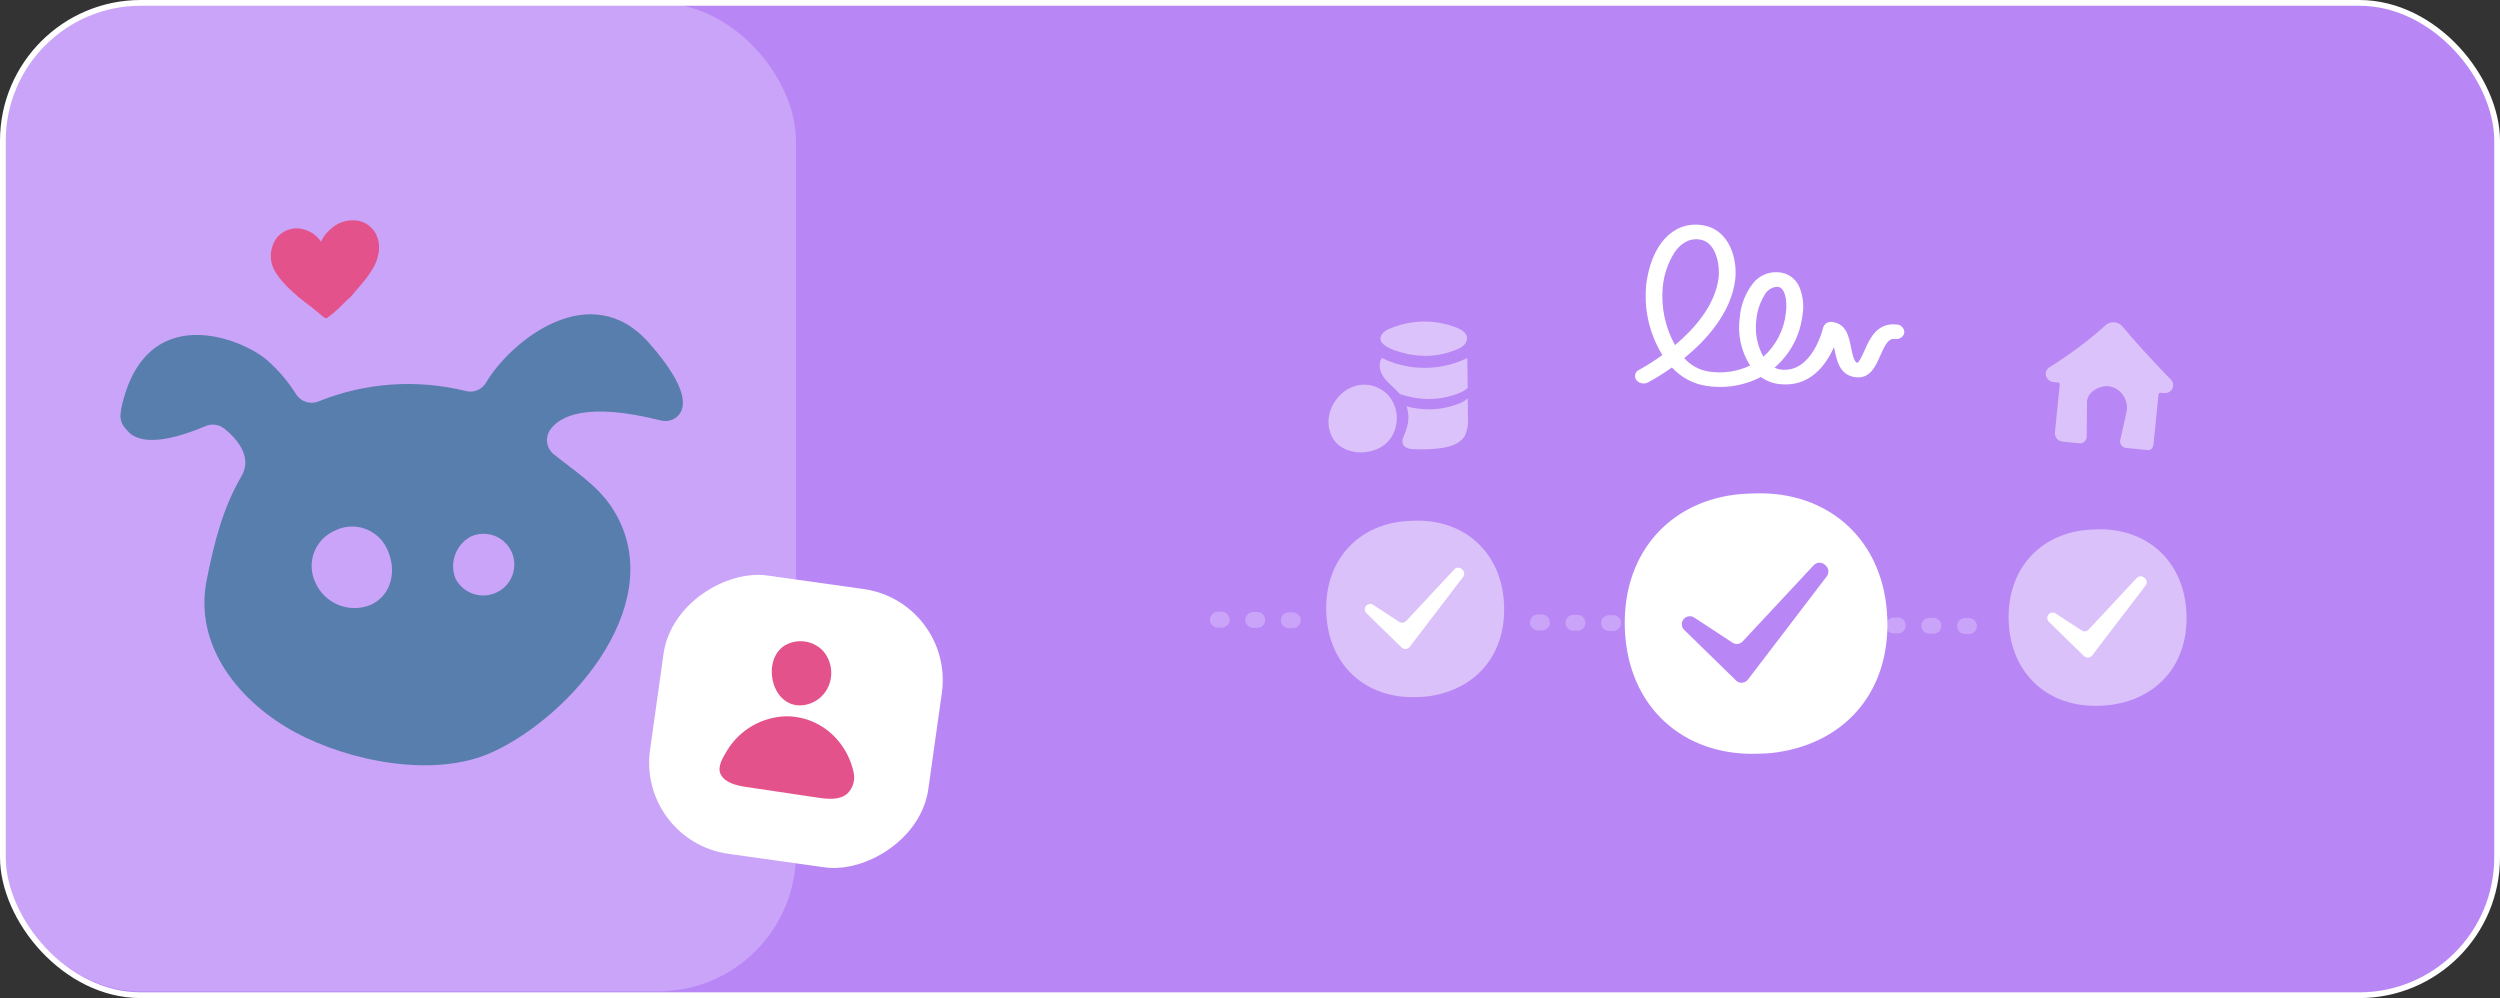 <?xml version="1.0" encoding="UTF-8"?>
<svg width="652.5" height="260.5" version="1.1" viewBox="0 0 652.5 260.5" xmlns="http://www.w3.org/2000/svg">
 <rect x="0" y="0" width="652.5" height="260.5" fill="#333333" stroke="none"/>
 <rect x=".75" y=".75" width="651" height="259" rx="36" ry="36" fill="#b886f5" stroke="#fff" stroke-miterlimit="10" stroke-width="1.5"/>
 <rect x=".75" y=".75" width="207" height="258" rx="36" ry="36" fill="#fff" opacity=".25" isolation="isolate"/>
 <rect transform="translate(-41.88 58.61) rotate(-25)" x="41.76" y="50.69" width="138.99" height="146.13" fill="none"/>
 <path id="uuid-b9db6a23-315c-46ac-8490-740f4873cb6e" d="m98.83 65.89c-0.05 0.38-0.13 0.76-0.23 1.14-0.19 0.76-0.47 1.5-0.81 2.2-0.86 1.61-1.89 3.12-3.08 4.5-1.03 1.24-2.1 2.42-3.11 3.67-0.13 0.15-1.3 1.13-1.42 1.29-1.37 1.48-2.87 2.84-4.48 4.05-1.02 0.91-1-0.13-5.82-3.66-1.21-0.9-2.38-1.86-3.49-2.88-0.99-0.89-1.92-1.84-2.79-2.85-0.55-0.65-1.06-1.33-1.52-2.03-0.34-0.5-0.63-1.04-0.84-1.61-0.28-0.67-0.46-1.38-0.53-2.1-0.07-0.79-0.02-1.58 0.13-2.35 0.22-1.15 0.7-2.24 1.4-3.18 0.32-0.42 0.7-0.79 1.13-1.1 0.54-0.43 1.16-0.76 1.81-0.99 0.45-0.15 0.91-0.26 1.38-0.34 0.42-0.05 0.84-0.06 1.26-0.05l0.4 0.04c0.3 0.04 0.6 0.1 0.9 0.18 0.28 0.06 0.56 0.15 0.83 0.24 1.38 0.51 2.59 1.39 3.5 2.55l0.03 0.06 0.15 0.2c0.03 0.08 0.08 0.16 0.13 0.23 0.21-0.47 0.46-0.91 0.75-1.34 0.21-0.32 0.45-0.62 0.7-0.9 0.67-0.77 1.43-1.44 2.28-2 0.84-0.56 1.79-0.96 2.78-1.17 0.94-0.2 1.91-0.24 2.86-0.13 0.36 0.05 0.71 0.12 1.06 0.23 0.83 0.24 1.59 0.66 2.25 1.22 0.67 0.55 1.22 1.22 1.64 1.98 0.57 1.1 0.87 2.33 0.85 3.57 0.01 0.45-0.01 0.9-0.07 1.35" fill="#e4528b"/>
 <path id="uuid-a9685dba-c984-47de-a4e6-8729830331ba" d="m169.38 89.49c-15.24-17.27-36-0.62-42.55 10.41-1.08 1.83-3.25 2.7-5.3 2.15-12.78-3.16-26.22-2.21-38.43 2.73-2.15 0.86-4.61 0.05-5.84-1.91-2.06-3.29-4.58-6.26-7.49-8.82-6.52-5.71-31.78-16.04-38.06 12.26-0.03 0.13-0.04 0.26-0.08 0.38-0.04 0.27-0.1 0.75-0.16 1.3-0.16 1.36 0.27 2.72 1.19 3.74l0.87 0.98c0.21 0.24 0.44 0.45 0.69 0.63 2.75 2 8.31 2.57 19.45-2.14 1.63-0.69 3.51-0.43 4.9 0.68 3.04 2.46 7.48 7.23 4.45 12.41-4.95 8.5-7.17 17.56-9.07 27.09-3.51 17.62 9.03 32.13 23.03 39.71 14.11 7.65 36.47 12.12 51.44 5.26 21.3-9.73 47.02-40.06 31.21-63.99-3.75-5.67-9.84-9.58-15.06-13.76-1.98-1.57-2.39-4.41-0.94-6.47 2.58-3.6 9.63-7.21 28.83-2.4 1.57 0.42 3.24 0 4.42-1.12 2.15-2.12 3.04-7.17-7.51-19.13m-87.01 62.64c-2.44-4.98-0.38-10.99 4.6-13.42l0.53-0.25c4.98-2.44 10.99-0.38 13.42 4.6l0.25 0.53c2.45 5.41 1.02 11.83-4.39 14.28-5.58 2.3-11.97-0.25-14.43-5.76m46.87 2.71c-3.95 1.63-8.48-0.08-10.38-3.91-1.57-4.14 0.19-8.8 4.09-10.88 4.05-1.81 8.81 0 10.62 4.05s0 8.81-4.05 10.62l-0.15 0.06-0.12 0.06" fill="#587ead"/>
 <rect transform="rotate(-82)" x="-194.22" y="195.25" width="73.35" height="73.35" rx="24" ry="24" fill="#fff" isolation="isolate"/>
 <path id="uuid-bb8ce4f0-bd1e-454c-bd26-ff3a6d55ad3d" d="m207.9 184.06c0.08 0.01 0.15 0.02 0.23 0.03 3.06 0.2 5.97-1.31 7.57-3.93 1.96-3.25 1.61-7.39-0.87-10.27-2.62-2.76-6.81-3.34-10.08-1.38-5.67 3.68-3.73 14.65 3.15 15.55" fill="#e4528b"/>
 <path d="m218.87 193.47c-3.31-4.1-8.29-6.49-13.56-6.52-6.38 0.12-12.26 3.5-15.56 8.97-1 1.68-2.65 4.21-1.65 6.18 1.14 2.26 4.29 2.95 6.53 3.28l18.85 2.81c2.65 0.39 5.68 0.69 7.7-1.08 1.51-1.49 2.11-3.68 1.57-5.74-0.66-2.9-1.98-5.61-3.87-7.91" fill="#e4528b"/>
 <rect x="315.75" y="128.75" width="265.68" height="68" fill="none"/>
 <path d="m514.26 165.44c-0.12 0.02-0.25 0.03-0.38 0.03h-1.04c-1.14-0.02-2.06-0.95-2.05-2.09 0-1.14 0.94-2.06 2.08-2.05h1.04c1.14 0 2.07 0.93 2.07 2.07 0 1.01-0.73 1.87-1.73 2.04m-9.28-0.07c-0.12 0.02-0.25 0.03-0.38 0.03h-1.03c-1.14 0-2.07-0.93-2.07-2.07s0.92-2.07 2.06-2.07h1.07c1.14 0 2.07 0.93 2.07 2.07 0 1.01-0.73 1.87-1.73 2.04m-9.28-0.08c-0.13 0.02-0.25 0.03-0.38 0.03h-1.04c-1.14 0-2.07-0.93-2.07-2.07s0.92-2.07 2.06-2.07h1.08c1.14 0 2.07 0.93 2.07 2.07 0 1.01-0.73 1.88-1.73 2.04m-9.28-0.08c-0.12 0.02-0.25 0.03-0.38 0.03h-1.03c-1.14-0.02-2.06-0.95-2.05-2.09 0-1.14 0.94-2.06 2.08-2.05h1.03c1.14 0 2.07 0.93 2.07 2.07 0 1.01-0.73 1.87-1.73 2.04m-65.01-0.55c-0.12 0.02-0.25 0.03-0.38 0.03h-1.03c-1.14 0-2.07-0.93-2.07-2.07s0.92-2.07 2.06-2.07h1.07c1.14 0 2.07 0.93 2.07 2.07 0 1.01-0.73 1.87-1.73 2.04m-9.28-0.08c-0.12 0.02-0.25 0.03-0.38 0.03h-1.03c-1.14 0-2.07-0.93-2.07-2.07s0.92-2.07 2.06-2.07h1.07c1.14 0 2.07 0.93 2.07 2.07 0 1.01-0.73 1.87-1.73 2.04m-9.27-0.07c-0.12 0.02-0.25 0.03-0.38 0.03l-1.03-0.03c-1.14 0-2.07-0.92-2.07-2.06s0.92-2.07 2.06-2.07h1.07c1.14 0 2.07 0.93 2.07 2.07 0 1.01-0.73 1.87-1.73 2.04m-66.42-0.53c-1.14 0-2.07-0.92-2.07-2.06s0.92-2.07 2.06-2.07h1.07c1.14 0 2.07 0.93 2.07 2.07 0 1.01-0.73 1.87-1.73 2.04m-9.28-0.09c-0.12 0.02-0.25 0.03-0.38 0.03h-1.03c-1.14-0.02-2.06-0.95-2.05-2.09s0.94-2.06 2.08-2.05h1.03c1.14 0 2.07 0.93 2.07 2.07 0 1.01-0.73 1.87-1.73 2.04m-9.28-0.08c-0.12 0.02-0.25 0.03-0.38 0.03h-1.03c-1.14-0.04-2.04-0.99-2-2.13 0.03-1.11 0.93-1.99 2.04-2h1.03c1.14 0 2.06 0.93 2.07 2.07 0 1.01-0.73 1.87-1.73 2.04" fill="#fff" opacity=".25" isolation="isolate"/>
 <path d="m456.36 128.83 1.52-0.05c19.34-0.7 34.01 12.18 34.71 32.71 0.67 19.69-11.74 33.07-30.36 35.06-0.35 0.04-1.14 0.1-1.93 0.12l-1.52 0.05c-19.34 0.7-34.01-12.18-34.7-32.71s12.95-34.49 32.29-35.18" fill="#fff"/>
 <path id="uuid-b7fcd5b4-5e22-4adf-9c6a-83a25b4e9cba" d="m453.1 177.6-13.52-13.2c-0.82-0.8-0.84-2.12-0.03-2.94 0.69-0.71 1.79-0.83 2.62-0.29l10.01 6.56c0.85 0.56 1.97 0.42 2.66-0.32l18.54-19.89c0.78-0.84 2.1-0.88 2.94-0.1l0.23 0.22c0.78 0.73 0.88 1.93 0.24 2.78l-20.59 26.96c-0.7 0.91-2 1.09-2.91 0.39-0.07-0.05-0.13-0.11-0.19-0.17" fill="#b886f5"/>
 <path d="m546.14 138.21 1.03-0.04c13.1-0.47 23.04 8.25 23.51 22.16 0.45 13.34-7.95 22.4-20.57 23.75-0.24 0.03-0.77 0.06-1.31 0.08l-1.03 0.04c-13.1 0.47-23.04-8.25-23.51-22.16s8.77-23.36 21.88-23.83" fill="#fff" opacity=".49" isolation="isolate"/>
 <path d="m543.93 171.25-9.15-8.94c-0.56-0.54-0.59-1.43-0.05-1.99 0.47-0.5 1.24-0.58 1.81-0.2l6.78 4.44c0.57 0.37 1.33 0.28 1.8-0.22l12.56-13.47c0.53-0.57 1.42-0.6 1.99-0.07l0.16 0.15c0.53 0.49 0.6 1.31 0.16 1.88l-13.95 18.26c-0.47 0.62-1.36 0.74-1.97 0.26-0.05-0.03-0.09-0.07-0.13-0.11" fill="#fff"/>
 <path id="uuid-ff481bf7-09e6-4b9d-8e09-d1950e1c596b" d="m368.03 135.95 1.03-0.04c13.1-0.47 23.04 8.25 23.51 22.16 0.45 13.34-7.95 22.4-20.57 23.75-0.24 0.03-0.77 0.06-1.31 0.08l-1.03 0.04c-13.1 0.47-23.03-8.25-23.51-22.16s8.77-23.36 21.88-23.83" fill="#fff" opacity=".49" isolation="isolate"/>
 <path d="m365.82 168.99-9.16-8.93c-0.56-0.54-0.59-1.43-0.05-1.99 0.47-0.5 1.24-0.58 1.81-0.2l6.78 4.44c0.57 0.37 1.33 0.28 1.8-0.22l12.56-13.47c0.53-0.57 1.42-0.6 1.99-0.07l0.16 0.15c0.53 0.49 0.6 1.31 0.16 1.88l-13.95 18.26c-0.47 0.62-1.36 0.74-1.97 0.26-0.05-0.03-0.09-0.07-0.13-0.11" fill="#fff"/>
 <path id="uuid-3d255319-dd5d-4058-b463-d0284ed8caef" d="m495.12 84.71c-5.22-0.65-7.17 3.8-8.47 6.74-0.91 2.09-1.55 3.18-1.88 3.24-0.87-0.11-1.32-2.36-1.65-4-0.54-2.76-1.22-6.2-4.86-6.65-1.06-0.21-2.1 0.42-2.41 1.45-0.03 0.12-2.78 11.97-11.04 10.97-0.58-0.07-1.13-0.24-1.66-0.49 4.09-3.51 6.7-8.44 7.31-13.79 0.44-2.58 0.1-5.23-0.98-7.61-0.95-1.93-2.82-3.24-4.96-3.47-2.64-0.34-5.26 0.71-6.94 2.78-2.02 2.58-3.24 5.7-3.5 8.96-0.63 4.38 0.33 8.83 2.7 12.57-3.34 1.58-7.07 2.13-10.72 1.57-2.5-0.37-4.8-1.61-6.47-3.51 5.56-4.52 12.22-11.66 13.3-20.48 0.62-5.02-1.26-13.33-8.93-14.27-7.4-0.91-13.03 5.23-14.31 15.65-0.55 5.54 0.49 11.12 2.99 16.09 0.38 0.75 0.79 1.49 1.24 2.2-1.94 1.42-3.98 2.72-6.09 3.88-0.15 0.06-0.28 0.15-0.41 0.25-0.74 0.6-0.86 1.7-0.25 2.44 0.39 0.47 0.94 0.78 1.55 0.84 0.48 0.06 0.97-0.02 1.4-0.24 2.18-1.17 4.29-2.48 6.3-3.92 2.4 2.64 5.66 4.35 9.19 4.84 1.11 0.16 2.23 0.25 3.35 0.25 3.72 0 7.38-0.89 10.68-2.6 1.39 1 3.02 1.64 4.73 1.84 8.09 0.99 12.32-5.08 14.35-9.68 0.05 0.23 0.09 0.46 0.13 0.67 0.57 2.84 1.34 6.72 5.48 7.23 3.78 0.47 5.25-2.86 6.42-5.54 1.45-3.3 2.29-4.66 3.88-4.46 1.13 0.22 2.22-0.51 2.44-1.63v-0.03c0.02-1.11-0.83-2.04-1.94-2.1m-28.97-3.04c-0.48 4.41-2.57 8.49-5.87 11.45-1.65-2.96-2.29-6.37-1.83-9.72 0.21-2.3 0.96-4.51 2.18-6.47 0.65-1.17 1.82-1.94 3.15-2.07 0.1 0 0.21 0 0.31 0.02 1.65 0.2 2.52 3.06 2.06 6.79m-17.55-9.2c-0.9 7.36-6.59 13.59-11.39 17.62-2.57-4.63-3.68-9.92-3.2-15.19 0.31-3.22 1.37-6.32 3.1-9.05 1.21-1.74 3.3-3.73 6.41-3.35l0.06-0.5-0.06 0.5c4.64 0.57 5.42 7.09 5.07 9.97m-19.8 27.12v0.02z" fill="#fff"/>
 <path d="m383.04 101.28s-0.03 0.03-0.04 0.05c-0.55 0.49-1.18 0.88-1.86 1.14-2.67 1.14-5.56 1.71-8.46 1.67-1.16-0.01-2.32-0.12-3.46-0.32-1.3-0.23-2.59-0.55-3.85-0.96-0.84-0.94-1.73-1.81-2.67-2.64-0.46-0.43-0.89-0.89-1.28-1.38-0.03-0.03-0.05-0.06-0.07-0.09-1.17-1.51-1.79-3.76-0.67-5.31 2.26 1.12 4.67 1.88 7.16 2.26 1.31 0.21 2.62 0.31 3.95 0.31 1.65 0 3.3-0.16 4.93-0.47 2.17-0.42 4.28-1.13 6.26-2.11 0.01 1.49 0.03 2.98 0.05 4.47l0.03 2.73v0.67m0.07 7.69c-0.02-1.68-0.04-3.36-0.05-5.04-0.02 0.03-0.05 0.05-0.07 0.08-0.55 0.49-1.18 0.88-1.86 1.14-2.68 1.14-5.56 1.71-8.47 1.67-1.16-0.01-2.32-0.12-3.46-0.32-0.45-0.08-1.22-0.23-2.1-0.45 0.36 1.09 0.52 2.23 0.47 3.37-0.13 1.46-0.52 2.88-1.16 4.2-0.4 0.98-0.72 2.07 0.18 2.9 0.99 0.9 3.06 0.69 4.29 0.72 1.74 0.04 3.48-0.06 5.2-0.3 2.4-0.33 5.01-1.12 6.22-3.21 0.69-1.49 0.97-3.13 0.81-4.76m-11.36-16.11c2.91 0.04 5.79-0.53 8.46-1.67 0.68-0.26 1.32-0.65 1.86-1.14 0.55-0.5 0.85-1.22 0.82-1.96-0.12-1.27-1.42-2.06-2.6-2.54-5.65-2.27-11.98-2.19-17.58 0.21-0.72 0.26-1.36 0.69-1.88 1.25-2.74 3.41 5.45 5.18 7.45 5.53 1.14 0.2 2.3 0.3 3.46 0.31m-24.29 20.75c2.6 5.94 12.55 5.86 15.82 0.26 2.6-4.44 1.19-10.41-3.59-12.66l-0.05-0.02c-7.64-3.53-15.34 5.22-12.19 12.42" fill="#dbc2fa"/>
 <path id="uuid-ab2a6f78-8c22-4864-b1f2-c56175dfd44a" d="m567 101.44c-0.42 0.79-1.29 1.25-2.18 1.15l-0.93-0.09c-0.26-0.02-0.48 0.16-0.51 0.42l-1.26 12.56c-0.06 0.6-0.21 2.14-1.57 2l-5.66-0.57c-0.94-0.09-1.63-0.94-1.54-1.88l1.64-7.38c0.65-2.79-0.89-5.62-3.59-6.6-0.34-0.12-0.69-0.2-1.05-0.24-2.42-0.24-5.4 1.44-5.63 3.86l-0.1 9.49c-0.1 0.94-0.94 1.63-1.88 1.54l-4.49-0.45c-1.18-0.12-2.04-1.17-1.92-2.35l1.26-12.56c0.02-0.26-0.16-0.48-0.42-0.51l-1.23-0.12c-0.9-0.07-1.67-0.7-1.93-1.56-0.24-0.82 0.06-1.69 0.75-2.2 5.35-3.32 10.39-7.1 15.07-11.3 1.25-0.85 2.92-0.69 3.98 0.38 3.32 4.01 7.61 8.71 12.85 14.12 0.57 0.63 0.71 1.54 0.33 2.31" fill="#dbc2fa"/>
</svg>
